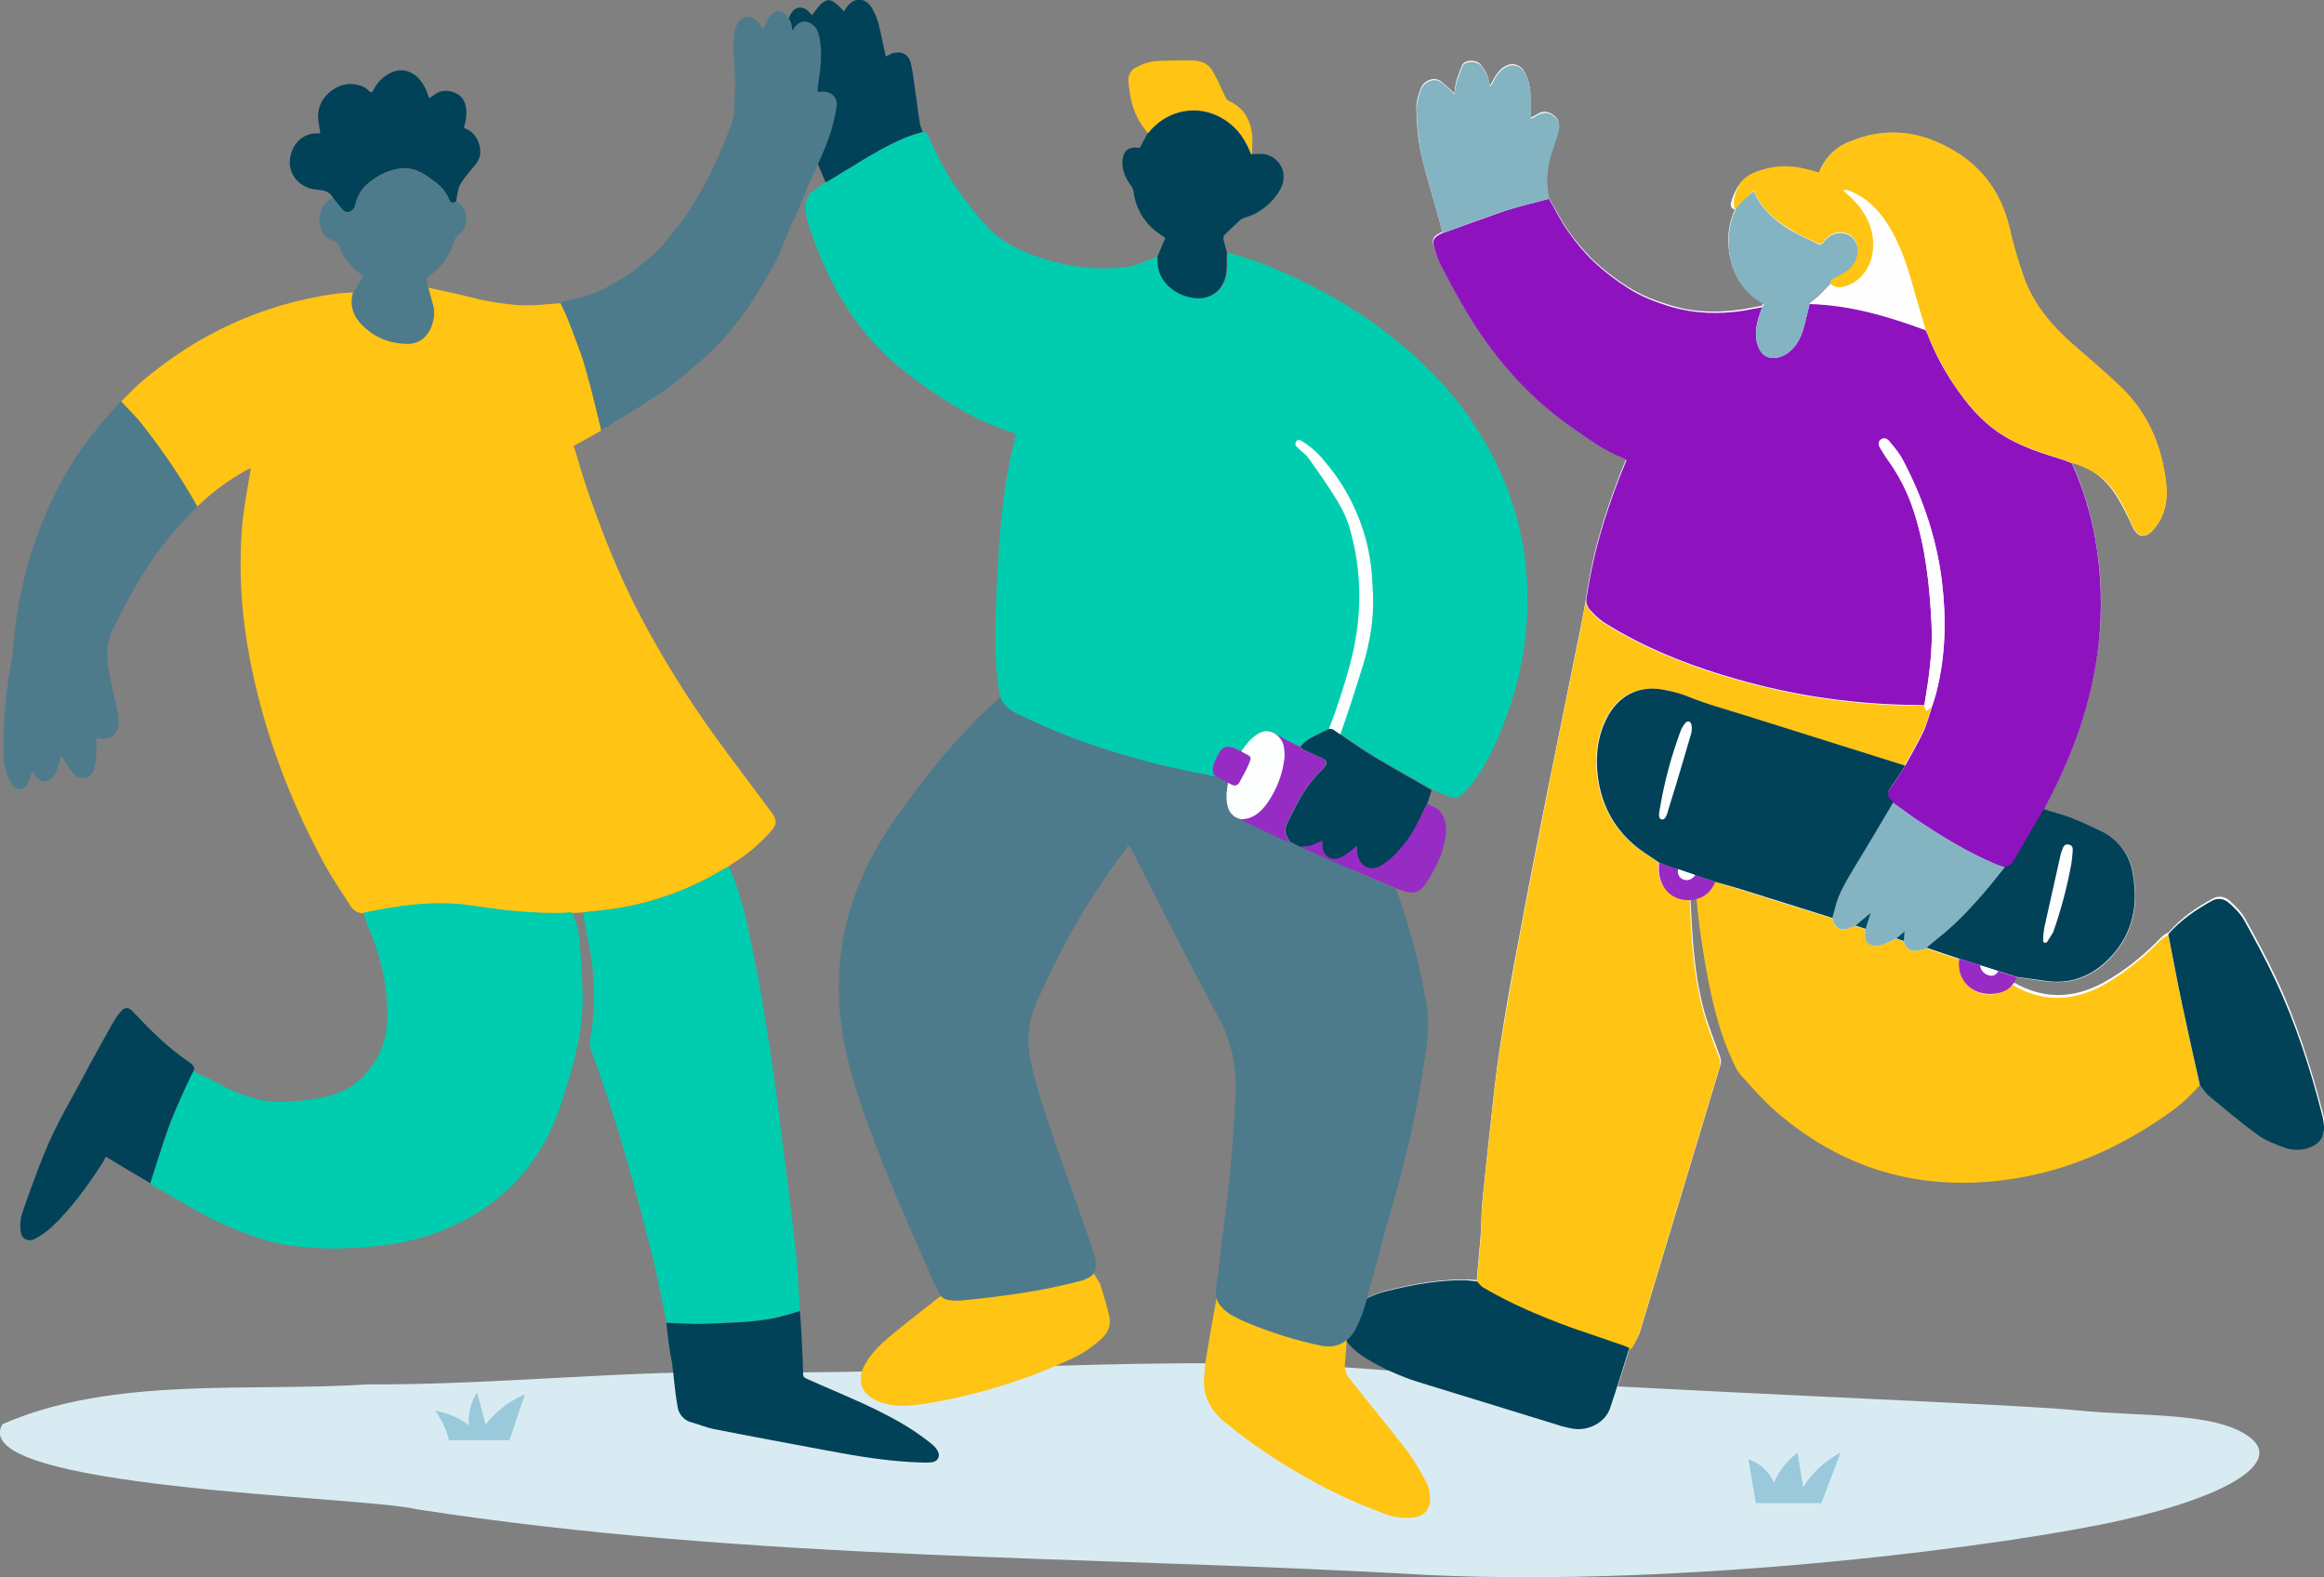 <?xml version="1.0" encoding="utf-8"?>
<!-- Generator: Adobe Illustrator 24.1.0, SVG Export Plug-In . SVG Version: 6.00 Build 0)  -->
<svg version="1.0" id="Ebene_1" xmlns="http://www.w3.org/2000/svg" xmlns:xlink="http://www.w3.org/1999/xlink" x="0px" y="0px"
	 viewBox="0 0 653.7 443.5" style="enable-background:new 0 0 653.7 443.5;" xml:space="preserve">
<rect x="0" y="0" width="653.7" height="443.5" fill="#808080" stroke="none"/>
<style type="text/css">
	.st0{fill:#D9EBF2;}
	.st1{fill:#FEFEFE;}
	.st2{fill:#8E13BF;}
	.st3{fill:#FFC414;}
	.st4{fill:#014259;}
	.st5{fill:#84B3C2;}
	.st6{fill:#992AC5;}
	.st7{fill:#024A64;}
	.st8{fill:#00CDAF;}
	.st9{fill:#4D7B8B;}
	.st10{fill:#FDFEFE;}
	.st11{fill:#972CC4;}
	.st12{fill:#99C9DB;}
</style>
<g>
	<path class="st0" d="M213.3,385.9c63.8,0.6,126.9-6.6,190.8,0.9c66.2,4.6,161.3,7.9,180,9.8c18.8,1.9,39.6,0.3,49,7.8
		c8.4,6.7-5.4,16.1-36.4,23.1c-31,7-120.9,18.9-195.2,15.4c-94.1-5.5-189.8-3.8-284.4-18.5c-15.3-3.7-127.2-5.8-116.4-23.9
		c31-13.6,69.1-9,102.8-11.2C139.9,389.5,177.2,385.1,213.3,385.9z"/>
	<path class="st1" d="M567.3,274.8c2.9,0.4,5.8,0.9,8.7,1.2c8,1,14.3-2.3,19.2-8.4c5.3-6.6,6.3-14.3,4.7-22.4
		c-0.4-2.4-1.4-4.6-2.8-6.5c-1.4-1.9-3.3-3.5-5.4-4.6c-3.1-1.6-6.2-3-9.4-4.2c-2.4-0.9-4.9-1.6-7.3-2.3c0.2-0.6,0.4-1.1,0.7-1.7
		c7.5-14.1,12.8-28.9,14.6-44.8c1.2-10,0.8-20.2-1-30.1c-1.3-7.2-3.5-14.2-6.5-20.9c3.2,0.8,6.2,2.4,8.6,4.6
		c3.4,3.1,5.4,7.2,7.4,11.2c0.5,1,0.9,2.1,1.5,3.1c1.2,2,2.9,2.2,4.7,0.7c0.3-0.3,0.6-0.6,0.9-1c3.2-3.8,3.9-8.4,3.3-13.1
		c-1.2-10.5-5.2-19.7-13-27c-4.3-4.1-8.9-7.9-13.3-11.8c-5.9-5.2-10.8-11.1-13.6-18.5c-1.7-4.7-3.1-9.6-4.2-14.5
		c-2.2-9.2-7.2-16.3-15.3-21.2c-9.4-5.7-19.3-7-29.6-2.7c-1.9,0.7-3.6,1.9-5.1,3.3c-1.4,1.4-2.6,3.2-3.3,5.1c0,0.1-0.1,0.2-0.2,0.3
		c-2.2-0.5-4.2-1.2-6.3-1.5c-1.4-0.2-2.8,0.2-4.2,0.2c-2.4-0.1-4.9,0.3-7.2,1.1c-3.9,1.5-5.8,4.5-6.9,8.3c-0.3,0.9-0.3,1.9,1,2.2
		c-1.5,3.3-2.1,6.8-1.8,10.4c0.5,5.8,2.7,10.8,7.5,14.4c0.7,0.6,1.6,1,2.4,1.5c-0.2,0.3-0.4,0.6-0.6,0.8c-1.8,0.3-3.6,0.7-5.4,1
		c-6.8,1-13.5,0.9-20.1-1.1c-4.3-1.3-8.5-2.9-12.2-5.3c-3.5-2.2-6.7-4.7-9.7-7.5c-2.6-2.6-5-5.4-7.1-8.4c-2-2.9-3.6-6.1-5.4-9.2
		c-0.9-4.1-0.6-8.5,0.7-12.5c0.7-2.3,1.6-4.5,2.1-6.8c0.4-1.7-0.2-3.1-1.8-4.1c-1.5-0.9-2.8-0.9-4.2,0c-0.5,0.3-1.1,0.6-1.9,1
		c0-2.1,0-3.8,0-5.5c0-2.7-0.4-5.2-1.8-7.6c-0.9-1.5-2.7-2.3-4.3-1.8c-1.8,0.6-2.9,1.8-3.9,3.4c-0.4,0.7-0.8,1.4-1.3,2.3
		c-0.2-0.4-0.4-0.5-0.4-0.7c-0.1-1.9-1.1-3.4-2.1-4.8c-1.1-1.7-4.6-1.8-5.4-0.1c-0.7,1.6-1.3,3.3-1.8,5c-0.2,1-0.3,1.9-0.4,2.9
		c-1.2-1.1-2.4-2.2-3.6-3.2c-2.2-1.8-5.1-0.1-5.8,1.7c-0.7,1.9-1.4,3.9-1.3,5.9c0.1,4.2,0.4,8.4,1.3,12.4c1.4,6.3,3.4,12.5,5.1,18.7
		c0.3,1.2,0.6,2.4,0.9,3.5c-2.7,1.2-3.1,2-2.2,4.8c0.4,1.5,1,3,1.7,4.4c1.8,3.4,3.6,6.7,5.5,10.1c7.9,13.9,17.9,26,31.1,35.2
		c4.8,3.3,9.4,6.8,14.9,8.9c0.2,0.1,0.5,0.3,0.7,0.5c-5.3,12.7-9.4,25.7-11.3,39.3c-0.5,2.9-1,5.8-1.6,8.6c-3,14.8-6,29.5-9,44.3
		c-2.8,14.1-5.6,28.2-8.2,42.3c-2,10.5-3.9,21-5.5,31.6c-1.1,7.1-1.8,14.3-2.6,21.5c-0.8,7.3-1.6,14.5-2.3,21.8
		c-0.2,2.5-0.2,5-0.3,7.5c-0.4,4.7-0.8,9.3-1.2,14c-0.9-0.1-1.8-0.2-2.7-0.2c-7.5-0.1-14.9,1.2-22.2,3c-3.7,0.8-7.2,2.6-10,5
		c-3.3,2.9-3.8,6.7-0.9,10c1.5,1.7,3.2,3.1,5.2,4.2c4.5,2.7,9.2,4.8,14.2,6.4c12.9,4,25.8,8,38.7,11.9c1.7,0.6,3.4,1,5.2,1.3
		c4.3,0.6,8.9-2,10.2-5.8c1.9-5.6,3.6-11.3,5.4-16.9h0.6c0.5-0.9,0.9-1.5,1.2-2.2c0.3-0.6,0.6-1.2,0.9-1.9
		c7.6-25.1,15.1-50.1,22.7-75.2c0.3-0.9,0.2-1.9-0.2-2.8c-1.5-4.2-3.2-8.4-4.4-12.7c-2.8-10.3-3.3-20.8-3.8-31.4
		c0.6-0.1,1.2-0.2,1.8-0.4c0.7,7.9,1.8,15.7,3.4,23.5c1.5,7.9,3.6,15.6,7.1,22.9c0.5,1.2,1.2,2.4,2.1,3.4c3.2,3.5,6.3,7.1,9.9,10.2
		c19.8,17.1,42.7,22.9,68.3,18.5c15.6-2.7,29.5-9.3,42.4-18.4c3.1-2.2,6-4.8,8.4-7.7c0.8,0.9,1.4,1.9,2.3,2.6
		c4.6,3.8,9.1,7.7,14,11.2c2.3,1.7,5.1,2.7,7.8,3.7c2.3,0.8,4.8,0.8,7.1-0.2c2.6-1,4-3,3.8-5.9c-0.1-1.1-0.2-2.1-0.5-3.1
		c-3.4-13-7.4-25.7-13.1-37.8c-2.7-5.8-5.8-11.5-8.9-17.1c-1-1.7-2.5-3.2-4-4.6c-1.4-1.3-3.2-1.8-5-0.8c-4.6,2.5-8.9,5.4-12.3,9.4
		c-0.7,0.4-1.5,0.8-2.1,1.4c-4.3,4.5-9.1,8.5-14.4,11.7c-8.9,5.5-18,6.4-27.3,1L567.3,274.8z"/>
	<path class="st2" d="M435.7,55.9c1.8,3.1,3.3,6.3,5.4,9.2c2.1,3,4.5,5.9,7.1,8.4c3,2.8,6.2,5.3,9.7,7.5c3.7,2.4,7.9,4,12.2,5.3
		c6.6,1.9,13.3,2.1,20.1,1.1c1.8-0.3,3.6-0.7,5.4-1c-0.1,0.4-0.2,0.9-0.4,1.3c-1.1,3.1-1.9,6.3-0.7,9.6c0.9,2.5,2.7,3.7,5.2,3.3
		c1.1-0.2,2.1-0.6,3-1.2c2.7-1.9,4-4.7,4.8-7.8c0.5-2,1-4.1,1.5-6.1c11.4,0.3,22.1,3.5,32.6,7.3c0.2,0.4,0.4,0.8,0.6,1.2
		c2.2,5.8,5.2,11.2,8.8,16.2c3.7,5.2,8,9.8,13.7,13c4.8,2.7,10,4.4,15.3,6c1,0.3,1.9,0.7,2.8,1.1c3,6.7,5.2,13.7,6.5,20.9
		c1.8,9.9,2.1,20.1,1,30.1c-1.8,15.9-7.1,30.7-14.6,44.8c-0.3,0.5-0.5,1.1-0.7,1.7c-0.6,1-1.2,2-1.8,3c-2.2,3.7-4.3,7.5-6.5,11.2
		c-0.6,1-1.4,1.9-2.7,2c-0.8-0.3-1.6-0.5-2.3-0.8c-8.2-3.4-15.8-8.1-23.2-13.1c-2-1.4-4-2.9-6-4.3c-0.2-0.2-0.4-0.4-0.6-0.6
		c-1.3-1.5-1.2-2.3,0-3.8c1.4-1.9,2.6-3.9,3.9-5.9c1.8-3.3,3.7-6.5,5.3-9.9c1-2.2,1.6-4.7,2.4-7c0.4-1.2,0.8-2.4,1.1-3.6
		c2.7-10.4,2.9-21,1.6-31.6c-1.5-11.9-5.3-23.2-10.9-33.8c-1-1.9-2.5-3.7-3.9-5.4c-0.6-0.7-1.5-1.1-2.4-0.4
		c-0.8,0.7-0.6,1.5-0.1,2.3c0.6,1,1.2,2,1.9,3c3.2,4.4,5.7,9.2,7.4,14.4c3.4,10.3,4.6,21,5.1,31.8c0.4,7.7-0.7,15.4-2,23
		c-1.8,0-3.7-0.1-5.5-0.1c-16-0.4-31.9-2.8-47.2-7.2c-11.3-3.2-22.3-7.3-32.6-13.1c-2.8-1.6-5.7-3.1-7.9-5.5c-1-1-2-2.1-1.9-3.7
		c1.9-13.6,6-26.6,11.3-39.3c-0.2-0.2-0.4-0.3-0.7-0.5c-5.5-2.1-10.2-5.6-14.9-8.9c-13.2-9.2-23.2-21.3-31.1-35.2
		c-1.9-3.3-3.7-6.7-5.5-10.1c-0.7-1.4-1.3-2.9-1.7-4.4c-0.9-2.8-0.4-3.6,2.2-4.8c0.4-0.1,0.9-0.2,1.3-0.4c5.5-2,11-4,16.5-5.9
		C427.6,57.9,431.7,57,435.7,55.9z"/>
	<path class="st3" d="M543.4,198.4c-0.8,2.3-1.3,4.8-2.4,7c-1.6,3.4-3.5,6.6-5.3,9.9c-15-4.7-29.9-9.4-44.9-14.1
		c-5.7-1.8-11.4-3.3-16.9-5.6c-2.1-0.8-4.3-1.4-6.5-1.7c-6.3-1.1-11.8,1.4-15,6.9c-2.9,5-3.8,10.5-3.3,16.2c0.7,8,3.9,14.8,9.9,20.2
		c2.3,2,5,3.6,7.5,5.4c-0.7,5.9,2.6,9.8,8.8,10.5c0.4,10.6,1,21.1,3.8,31.4c1.2,4.3,2.8,8.5,4.4,12.7c0.4,0.9,0.4,1.9,0.2,2.8
		c-7.6,25-15.1,50.1-22.7,75.2c-0.2,0.6-0.5,1.3-0.9,1.9c-0.3,0.7-0.7,1.3-1.2,2.2c0.1,0-0.3,0-0.6,0c-0.4-0.2-0.9-0.4-1.3-0.6
		c-5.1-1.8-10.3-3.4-15.4-5.3c-8.5-3.1-16.8-6.6-24.5-11.2c-0.7-0.4-1.2-1.2-1.7-1.7c0.4-4.6,0.9-9.3,1.2-14c0.2-2.5,0.1-5,0.3-7.5
		c0.7-7.3,1.5-14.5,2.3-21.8c0.8-7.2,1.5-14.4,2.6-21.5c1.7-10.5,3.6-21.1,5.5-31.6c2.7-14.1,5.4-28.2,8.2-42.3
		c2.9-14.8,6-29.5,9-44.3c0.6-2.9,1-5.8,1.6-8.6c-0.1,1.6,0.9,2.6,1.9,3.7c2.2,2.4,5.1,3.9,7.9,5.5c10.3,5.8,21.3,9.9,32.6,13.1
		c15.4,4.4,31.2,6.8,47.2,7.2c1.8,0,3.7,0.1,5.5,0.1c0.2,0.5,0.4,1,0.6,1.5c0.4-0.3,0.8-0.6,1.3-1
		C543.3,198.5,543.3,198.5,543.4,198.4L543.4,198.4z"/>
	<path class="st3" d="M618.8,305.1c-2.5,2.9-5.3,5.5-8.4,7.7c-12.8,9.1-26.8,15.7-42.4,18.4c-25.6,4.4-48.5-1.4-68.3-18.5
		c-3.6-3.1-6.7-6.7-9.9-10.2c-0.9-1-1.6-2.2-2.1-3.4c-3.5-7.3-5.5-15-7.1-22.9c-1.5-7.8-2.7-15.6-3.4-23.5c2.3-1,4.2-2.3,5.2-4.7
		c2,0.6,4,1.1,5.9,1.8c9,2.8,18,5.7,27.1,8.5c0.6,2.7,2.3,3.6,4.8,2.7c0.5-0.2,1.1-0.4,1.6-0.6l2.9,0.9c0,0.2,0,0.4,0,0.6
		c-0.4,3.1,1.3,4.8,4.3,3.9c1.5-0.4,2.9-1.2,4.3-1.8c0.7,0.2,1.4,0.4,2.1,0.7c0.8,2.3,2.3,3.1,4.5,2.5c0.6-0.2,1.2-0.4,1.9-0.5
		c3.1,1,6.2,2.1,9.3,3.1c-0.9,6.1,4.7,11.1,10.6,9.6c1.6-0.4,3-1.6,4.4-2.4c9.3,5.4,18.3,4.5,27.3-1c5.3-3.3,10.1-7.2,14.4-11.7
		c0.6-0.6,1.4-0.9,2.1-1.4c1.3,6.6,2.5,13.3,3.9,19.8C615.3,290.1,617.1,297.6,618.8,305.1z"/>
	<path class="st3" d="M582.8,130.2c-0.9-0.4-1.9-0.8-2.8-1.1c-5.2-1.6-10.5-3.3-15.3-6c-5.7-3.1-9.9-7.8-13.7-13
		c-3.6-5-6.6-10.5-8.8-16.2c-0.2-0.4-0.4-0.8-0.6-1.2c0-0.2,0-0.3-0.1-0.5c-1.2-4.2-2.6-8.5-3.7-12.7c-1.6-5.6-3.5-11.1-6.6-16.1
		c-2.7-4.3-6.1-7.8-10.9-9.7c-0.5-0.2-0.9-0.3-1.4-0.4l-0.2,0.3c1.3,1.2,2.7,2.4,3.8,3.7c3.4,4,5.1,8.5,4.3,13.9
		c-0.7,4.6-4,8.4-8.1,9.4c-0.6,0.2-1.3,0.2-2,0.1c-0.7-0.1-1.3-0.4-1.8-0.9c-0.2-0.8,0-1.3,0.9-1.7c1.6-0.8,3.2-1.6,4.5-2.8
		c2.1-2,2.7-5.3,1.7-7.4c-1.7-3.4-6.8-3.4-9,0c-0.5,0.8-0.9,0.9-1.7,0.5c-2.5-1.2-5.1-2.2-7.4-3.7c-4.5-2.7-8.5-6-10.6-11.1
		c0-0.1-4.8,4.9-5.2,5.3c-0.4-0.5-0.5-2.3-0.3-3.2c1-3.8,2.3-5.9,6.2-7.4c3.6-1.4,7.5-1.9,11.4-1.3c2.1,0.3,4.1,0.9,6.3,1.5
		c0.1-0.1,0.2-0.2,0.2-0.3c0.7-1.9,1.9-3.6,3.3-5.1c1.4-1.4,3.2-2.6,5.1-3.3c10.3-4.3,20.2-3,29.6,2.7c8.1,4.9,13,12,15.3,21.2
		c1.1,4.9,2.5,9.7,4.2,14.5c2.7,7.4,7.7,13.3,13.6,18.5c4.4,3.9,9,7.7,13.3,11.8c7.7,7.3,11.7,16.6,13,27c0.6,4.7-0.1,9.3-3.3,13.1
		c-0.3,0.3-0.6,0.7-0.9,1c-1.7,1.5-3.5,1.3-4.7-0.7c-0.6-1-1-2-1.5-3.1c-1.9-4.1-3.9-8.1-7.4-11.2C588.9,132.6,586,131,582.8,130.2
		L582.8,130.2z"/>
	<path class="st4" d="M415.4,360.3c0.6,0.6,1.1,1.3,1.7,1.7c7.8,4.6,16.1,8.1,24.5,11.2c5.1,1.8,10.3,3.5,15.4,5.3
		c0.5,0.2,0.9,0.4,1.3,0.6c-1.8,5.7-3.5,11.3-5.4,16.9c-1.3,3.9-5.9,6.4-10.2,5.8c-1.8-0.3-3.5-0.7-5.2-1.3
		c-12.9-4-25.8-7.9-38.7-11.9c-5-1.6-9.7-3.7-14.2-6.4c-1.9-1.1-3.7-2.5-5.2-4.2c-2.9-3.3-2.5-7.1,0.9-10c2.9-2.5,6.3-4.2,10-5
		c7.3-1.8,14.6-3.1,22.2-3C413.6,360.1,414.5,360.3,415.4,360.3z"/>
	<path class="st4" d="M618.8,305.1c-1.7-7.5-3.4-15-5-22.6c-1.4-6.6-2.6-13.2-3.9-19.8c3.5-4,7.8-6.9,12.3-9.4c1.8-1,3.6-0.5,5,0.8
		c1.5,1.4,3,2.8,4,4.6c3.1,5.6,6.2,11.3,8.9,17.1c5.7,12.1,9.8,24.9,13.1,37.8c0.3,1,0.4,2.1,0.5,3.1c0.2,2.8-1.1,4.8-3.8,5.9
		c-2.2,0.9-4.8,1-7.1,0.2c-2.7-1-5.5-2-7.8-3.7c-4.8-3.5-9.4-7.4-14-11.2C620.2,307,619.5,306,618.8,305.1z"/>
	<path class="st4" d="M551.1,269.6c-3.1-1-6.2-2.1-9.3-3.1c0.2-0.2,0.4-0.5,0.7-0.7c2.4-2,4.9-4,7.2-6.1c5.2-4.9,9.8-10.4,14.2-16
		c1.3-0.1,2.1-1,2.7-2c2.2-3.7,4.3-7.5,6.5-11.2c0.6-1,1.2-2,1.8-3c2.4,0.8,4.9,1.4,7.3,2.3c3.2,1.2,6.4,2.7,9.4,4.2
		c2.1,1.1,4,2.7,5.4,4.6c1.4,1.9,2.4,4.2,2.8,6.5c1.6,8.1,0.6,15.8-4.7,22.4c-4.9,6-11.2,9.4-19.2,8.4c-2.9-0.4-5.8-0.8-8.7-1.2
		c-1.8-0.6-3.5-1.1-5.3-1.7c-1.7-0.5-3.3-1.1-5-1.6C555,270.8,553.1,270.2,551.1,269.6z"/>
	<path class="st5" d="M435.7,55.9c-4,1.1-8.1,2-12.1,3.3c-5.6,1.8-11,3.9-16.5,5.9c-0.4,0.1-0.9,0.2-1.3,0.4
		c-0.3-1.2-0.6-2.4-0.9-3.5c-1.7-6.2-3.7-12.4-5.1-18.7c-0.9-4-1.2-8.3-1.3-12.4c-0.1-1.9,0.6-4,1.3-5.9c0.7-1.8,3.6-3.5,5.8-1.7
		c1.3,1,2.4,2.1,3.6,3.2c0-1,0.2-1.9,0.4-2.9c0.5-1.7,1.1-3.4,1.8-5c0.8-1.7,4.3-1.5,5.4,0.1c1,1.5,2,3,2.1,4.8
		c0,0.1,0.1,0.3,0.4,0.7c0.5-0.8,0.9-1.6,1.3-2.3c0.9-1.5,2.1-2.8,3.9-3.4c1.6-0.5,3.4,0.3,4.3,1.8c1.4,2.4,1.7,4.9,1.8,7.6
		c0,1.7,0,3.5,0,5.5c0.8-0.4,1.4-0.7,1.9-1c1.4-0.8,2.8-0.9,4.2,0c1.6,1,2.2,2.5,1.8,4.1c-0.5,2.3-1.4,4.6-2.1,6.8
		C435.1,47.4,434.8,51.7,435.7,55.9L435.7,55.9z"/>
	<path class="st5" d="M488.1,59.1c0.9-1.8,5.2-5.4,5.2-5.3c2.1,5,6.1,8.4,10.6,11.1c2.4,1.4,4.9,2.4,7.4,3.7
		c0.7,0.3,1.1,0.3,1.7-0.5c2.2-3.4,7.3-3.4,9,0c1.1,2.1,0.5,5.4-1.7,7.4c-1.3,1.2-2.9,2-4.5,2.8c-0.8,0.4-1.1,0.9-0.9,1.7
		c-1,1-2,2.1-3,3.1c-0.9,0.9-2,1.6-2.9,2.4c-0.5,2-0.9,4.1-1.5,6.1c-0.8,3.1-2.1,5.9-4.8,7.8c-0.9,0.6-1.9,1-3,1.2
		c-2.5,0.4-4.4-0.8-5.2-3.3c-1.2-3.3-0.3-6.5,0.7-9.6c0.1-0.4,0.3-0.8,0.4-1.3c0.2-0.3,0.4-0.5,0.6-0.8c-0.8-0.5-1.7-1-2.4-1.5
		c-4.8-3.6-7-8.6-7.5-14.4C486,66,486.6,62.4,488.1,59.1L488.1,59.1z"/>
	<path class="st6" d="M482.5,248c-1,2.4-3,4.8-7,5.1c-6,0.4-9.6-4.6-8.8-10.5c1.8,0.6,3.6,1.2,5.4,1.9c-0.2,1.4,0.3,2.3,1.4,2.8
		c1.2,0.5,2.3,0.1,3.4-1.2C478.6,246.7,480.5,247.3,482.5,248z"/>
	<path class="st6" d="M562,273.1c1.8,0.6,3.5,1.1,5.3,1.7c-0.9,2.2-2.6,4.5-7.1,4.7c-5.4,0.3-10-3.8-9.1-9.9c2,0.6,3.9,1.2,5.9,1.8
		c0.1,0.7,0.4,1.3,0.8,1.8c0.5,0.5,1.1,0.9,1.7,1c0.5,0.1,1,0.1,1.5-0.1C561.5,273.9,561.8,273.6,562,273.1z"/>
	<path class="st4" d="M482.5,248c-1.9-0.6-3.8-1.3-5.7-1.9c-1.6-0.5-3.1-1.1-4.7-1.6c-1.8-0.6-3.6-1.2-5.4-1.9
		c-2.5-1.8-5.2-3.3-7.5-5.4c-6-5.3-9.2-12.2-9.9-20.2c-0.5-5.7,0.4-11.2,3.3-16.2c3.3-5.5,8.7-8,15-6.9c2.2,0.4,4.4,0.9,6.5,1.7
		c5.5,2.3,11.2,3.8,16.9,5.6c15,4.7,29.9,9.4,44.9,14.1c-1.3,2-2.5,4-3.9,5.9c-1.2,1.6-1.3,2.4,0,3.8c0.2,0.2,0.4,0.4,0.6,0.6
		c0,0.2-0.1,0.3-0.2,0.5c-3.9,6.6-6.8,13.8-11.7,19.9c-1.4,1.8-2.4,4-3.3,6.1c-0.8,2-1.2,4.1-1.8,6.1c-9-2.8-18-5.7-27.1-8.5
		C486.4,249.1,484.4,248.5,482.5,248z"/>
	<path class="st5" d="M515.4,258.2c0.6-2.1,1-4.2,1.8-6.1c0.9-2.1,1.9-4.1,4.9-9s6.2-10.3,10.1-16.9c0.1-0.1,0.1-0.3,0.2-0.5
		c2,1.4,4,2.9,6,4.3c7.4,5,14.9,9.6,23.2,13.1c0.7,0.3,1.5,0.5,2.3,0.8c-4.4,5.6-9,11.1-14.2,16c-2.3,2.2-4.8,4.1-7.2,6.1
		c-0.2,0.2-0.5,0.5-0.7,0.7c-0.6,0.2-1.2,0.4-1.9,0.5c-2.2,0.6-3.7-0.2-4.5-2.5c0.1-0.8,0.1-1.6,0.2-2.7c-0.9,0.8-1.6,1.4-2.3,2
		c-1.4,0.6-2.8,1.4-4.3,1.8c-3.1,0.8-4.8-0.8-4.3-3.9c0-0.2,0-0.4,0-0.6c0.5-1.5,0.9-3,1.4-4.5c-1.5,1.2-2.9,2.4-4.3,3.6
		c-0.5,0.2-1,0.4-1.6,0.6C517.7,261.9,516,260.9,515.4,258.2z"/>
	<path class="st1" d="M508.9,85.4c1-0.8,2-1.5,2.9-2.4c1.1-1,2-2.1,3-3.1c0.5,0.4,1.1,0.8,1.8,0.9c0.7,0.1,1.3,0.1,2-0.1
		c4.1-1,7.4-4.8,8.1-9.4c0.8-5.3-0.9-9.9-4.3-13.9c-1.1-1.4-2.5-2.5-3.8-3.7l0.2-0.3c0.5,0.1,0.9,0.3,1.4,0.4
		c4.9,1.8,8.2,5.3,10.9,9.7c3.1,5,5,10.4,6.6,16.1c1.2,4.3,2.5,8.5,3.7,12.7c0,0.2,0.1,0.3,0.1,0.5C531,88.8,520.3,85.6,508.9,85.4z
		"/>
	<path class="st1" d="M543.4,198.4c0,0.1-0.1,0.1-0.2,0.2c-0.4,0.3-0.8,0.6-1.3,1c-0.2-0.5-0.4-1-0.6-1.5c1.3-7.6,2.4-15.3,2-23
		c-0.6-10.8-1.7-21.5-5.1-31.8c-1.7-5.1-4.2-10-7.4-14.4c-0.7-1-1.3-2-1.9-3c-0.5-0.8-0.7-1.6,0.1-2.3c0.9-0.7,1.8-0.3,2.4,0.4
		c1.4,1.7,2.9,3.4,3.9,5.4c5.6,10.6,9.4,21.9,10.9,33.8c1.3,10.6,1.1,21.2-1.6,31.6C544.2,196,543.8,197.2,543.4,198.4z"/>
	<path class="st7" d="M521.9,260.3c1.4-1.2,2.8-2.4,4.3-3.6c-0.5,1.6-1,3-1.4,4.5C523.8,260.9,522.8,260.6,521.9,260.3z"/>
	<path class="st7" d="M533.4,263.9c0.7-0.6,1.4-1.2,2.3-2c-0.1,1.1-0.1,1.9-0.2,2.7C534.8,264.4,534.1,264.1,533.4,263.9z"/>
	<path class="st1" d="M575.8,264.9c-0.1,0.1-0.2,0.2-0.3,0.2c-0.1,0-0.3,0-0.4,0c-0.1,0-0.3-0.1-0.3-0.2c-0.1-0.1-0.1-0.3-0.1-0.4
		c0-1.2,0.1-2.3,0.3-3.5c1.5-6.9,3.1-13.7,4.6-20.6c0.1-0.4,0.2-0.8,0.4-1.2c0.3-0.9,0.6-2,1.9-1.7c1.1,0.2,1.2,1.1,1.1,2
		c-0.1,1.2-0.2,2.4-0.4,3.6c-1.2,6.5-2.9,12.9-5.1,19.1C576.9,263.1,576.4,264,575.8,264.9L575.8,264.9z"/>
	<path class="st1" d="M562,273.1c-0.2,0.5-0.6,0.9-1,1.1c-0.5,0.2-1,0.3-1.5,0.1c-0.7-0.2-1.3-0.5-1.7-1c-0.5-0.5-0.7-1.1-0.8-1.8
		C558.7,272,560.4,272.5,562,273.1z"/>
	<path class="st1" d="M472,244.4c1.6,0.5,3.1,1.1,4.7,1.6c-1.1,1.3-2.2,1.7-3.4,1.2C472.3,246.7,471.8,245.8,472,244.4z"/>
	<path class="st1" d="M467,226.8c1.2-7.1,3.1-14.1,5.6-20.9c0.3-0.9,0.8-1.8,1.4-2.5c0.7-0.9,1.6-0.6,1.8,0.5
		c0.1,0.8,0.1,1.6-0.1,2.4c-2.1,7.1-4.2,14.3-6.4,21.3c-0.3,1.1-0.8,3.2-2,2.8C466.2,230.1,466.8,228.1,467,226.8z"/>
	<path class="st3" d="M265.6,363.9c2.2,1,39.6-7.1,40.8-7.7c0.6,1,2.7,4,3.1,5c0.9,2.9,1.8,5.8,2.5,8.8c0.6,2.5-0.2,4.6-2.1,6.4
		c-2.8,2.6-6,4.7-9.6,6.2c-12.9,5.9-26.5,10-40.5,12.2c-3.5,0.5-7,0.9-10.5,0c-0.7-0.2-1.5-0.4-2.2-0.7c-4.9-1.9-6.3-6.1-3.7-10.6
		c1.7-3,4.2-5.4,6.8-7.6c3.8-3.2,7.8-6.3,11.8-9.4C263.1,365.5,264.3,364.7,265.6,363.9L265.6,363.9z"/>
	<path class="st3" d="M342.3,364.4c0.9,1.2,34.5,12,36.6,10.9c-0.1,1.8-0.4,6.4-0.6,8.2c-0.1,0.7,0,1.5,0.2,2.2
		c0.2,0.7,0.6,1.4,1.1,2c5.5,6.9,11.1,13.7,16.5,20.7c2,2.7,3.6,5.7,5.2,8.6c0.5,1.1,0.8,2.3,0.9,3.5c0.5,3.6-1.5,6.1-5.2,6.3
		c-2.6,0.2-5.1-0.2-7.5-1.1c-7.6-2.8-14.9-6.1-21.9-10.1c-8.1-4.5-15.8-9.7-23-15.6c-4.4-3.6-6.6-8-5.8-13.8
		c0.2-1.5,0.2-3.1,0.5-4.6c0.8-5,1.7-9.9,2.6-14.9C342,366.4,342.2,364.7,342.3,364.4z"/>
	<path class="st8" d="M281.4,196c-1.7-7.8-1.5-15.7-1.3-23.7c0.1-5.6,0.5-11.2,0.8-16.8c0.7-11,1.9-21.9,4.7-32.6
		c0.1-0.3,0.1-0.6,0.2-0.9c-2.7-1-5.3-1.7-7.8-2.9c-8.5-3.7-16.1-8.9-23.4-14.6c-13.7-10.6-21.8-24.9-27.1-41.1
		c-0.5-1.6-0.8-3.3-0.9-5c-0.2-2,0.7-3.6,2.3-4.8c1.1-0.8,2.2-1.6,3.4-2.4c0.2-0.1,0.4-0.1,0.6-0.2c3.5-2.1,7-4.3,10.5-6.4
		c5.2-3.1,10.4-6,16.2-7.5c1.2,0.2,1.5,1.2,1.9,2.1c2.5,5.3,5.1,10.5,8.6,15.2c2.2,3,4.6,6,7.1,8.8c3.5,4.1,8.1,6.5,13,8.4
		c8.6,3.3,17.5,4.6,26.7,3.5c1.6-0.2,3.2-0.8,4.8-1.4c1.4-0.5,2.7-1.1,4.1-1.6c-0.3,3.2,0.5,6,2.9,8.2c1.9,1.8,4.2,3,6.7,3.4
		c4.8,0.9,8.6-1.6,9.6-6.3c0.4-2.1,0.2-4.2,0.3-6.4c2.6,0.8,5.3,1.5,7.9,2.4c13.6,5.2,26.4,12,37.9,21c12.5,9.7,22.7,21.4,29.7,35.7
		c5.1,10.4,8.1,21.8,8.7,33.4c0.9,15.7-2.2,30.6-8.5,44.8c-1.3,3-2.8,5.8-4.5,8.6c-1.2,1.9-2.6,3.7-4.1,5.4
		c-1.9,2.2-3.2,2.5-5.9,1.3c-1.2-0.5-2.4-1-3.6-1.5c-0.3-0.3-11.5-6.5-16.6-9.6c-3.8-2.3-7.5-5-11.2-7.5c-0.3-0.2-0.7-0.2-1.1-0.1
		c-0.5,0.1-0.9,0.3-1.3,0.6c-2.4,1.2-5.1,2.1-6.7,4.4c-1.6-0.6-3.2-1.2-4.8-1.8c-3.2-3-5.4-3.5-8.6-0.6c-1.2,1.1-2.1,2.5-3.2,3.8
		c-0.7-0.3-1.5-0.7-2.2-0.9c-1.8-0.6-2.9-0.4-3.9,1.3c-0.6,1.1-1.1,2.2-1.6,3.4c-0.4,1,0.2,2.5,1,3.4c-0.5,0-1.1-0.1-1.6-0.2
		c-6-1.3-12.1-2.4-18-4c-6.5-1.7-12.9-3.7-19.3-6c-5.8-2.1-11.4-4.7-17-7.2C284.4,200,282.3,198.6,281.4,196z"/>
	<path class="st9" d="M281.4,196c0.9,2.6,3,4,5.2,5c5.6,2.6,11.2,5.1,17,7.2c6.3,2.3,12.8,4.3,19.3,6c5.9,1.6,12,2.7,18,4
		c0.5,0.1,0.9,0.1,1.4,0.1c1.2,0.7,2.3,0.7,3.5,1.4c-0.1,1.1-0.7,2.8-0.7,3.9c-0.1,3.1,0.8,6,4.2,6.7c0.2,0.2,0.4,0.3,0.6,0.4
		c3.4,1.6,6.9,3.3,10.3,4.9c0.9,0.4,1.9,0.7,2.8,1c1,0.5,2,1,3,1.5c5.1,2.3,10.3,4.7,15.4,7c3.7,1.6,7.4,3.2,11.2,4.8
		c3.9,10.4,6.7,21.2,8.6,32.2c0.8,5,0.5,10-0.3,14.9c-2.2,14.8-5.5,29.5-9.8,43.9c-2.4,8.2-4.4,16.5-6.7,24.7
		c-0.7,2.5-1.5,4.9-2.6,7.2c-0.3,0.7-0.7,1.4-1.2,2.1c-0.9,1.4-2.2,2.4-3.7,3.1c-1.5,0.6-3.2,0.8-4.8,0.5l-0.1,0
		c-7.3-1.5-14.4-3.7-21.3-6.6c-1.3-0.5-2.5-1.1-3.7-1.8l-0.1,0c-1.4-0.7-2.7-1.8-3.7-3l0,0c-0.8-1-1.3-2.3-1.2-3.6
		c0-2,0.5-3.9,0.7-5.9c1-8.7,2.2-17.4,3.1-26.1c0.8-7.8,1.3-15.5,1.7-23.3c0.2-3.9-0.1-7.8-0.8-11.6c-0.7-3.1-1.7-6.2-3.2-9
		c-3.2-6.3-6.7-12.5-9.9-18.8c-4.9-9.5-9.8-19-14.6-28.5c-0.5-1-1-1.9-1.7-2.7c-0.1,0.3-0.2,0.6-0.4,0.9
		c-8.1,10.5-15,21.8-20.9,33.8c-1.5,3.1-2.9,6.2-4.3,9.3c-2.8,6-3,12.2-1.4,18.6c2.2,9.1,5.3,17.8,8.4,26.6c3.1,8.5,6,17.1,9,25.7
		c0.5,1.3,0.6,2.7,0.5,4.1c-0.1,0.6-0.3,1.1-0.6,1.5c-0.3,0.5-0.7,0.8-1.2,1.1c-0.8,0.4-1.6,0.8-2.4,1c-10.6,2.8-21.5,4.3-32.4,5.4
		c-1.8,0.2-3.7,0.3-5.5-0.2c-0.4-0.1-0.7-0.3-1-0.5c-0.3-0.2-0.5-0.6-0.7-0.9c-1-1.9-2-3.8-2.8-5.8c-4-9.1-8.1-18.2-11.8-27.4
		c-4.5-11.1-8.8-22.2-11.6-33.9c-5.6-24.3-0.7-46.4,13.6-66.6c6.4-9,13-17.8,20.7-25.7C275.2,201.5,278.4,198.8,281.4,196z"/>
	<path class="st4" d="M345.1,71c-0.1,2.1,0.1,4.3-0.3,6.4c-1,4.7-4.9,7.2-9.6,6.3c-2.5-0.4-4.9-1.6-6.7-3.4c-2.3-2.2-3.1-5-2.9-8.2
		c0.7-1.7,1.4-3.4,2.2-5.2c-0.2-0.1-0.4-0.3-0.6-0.4c-4.8-3-7.7-7.2-8.4-12.9c-0.1-0.5-0.3-0.9-0.6-1.3c-1.5-2-2.5-4.1-2.5-6.6
		c0.1-3.3,1.6-4.6,4.9-4.1c0.7-1.4,1.5-2.8,2.2-4.1c0.1-0.1,0.2-0.2,0.3-0.2c6.4-7.8,17.2-8.3,24.4-1.1c2,2,3.3,4.5,4.4,7.1l0.2,0.2
		l0-0.2l0,0c1.5,0.1,3-0.2,4.3,0.2c4.2,1.4,5.9,5.9,3.7,9.8c-1.6,2.8-3.9,5-6.7,6.6c-1.2,0.7-2.5,1-3.8,1.5
		c-0.3,0.1-0.5,0.3-0.8,0.5c-1.4,1.3-2.9,2.7-4.3,4.1c-0.2,0.2-0.3,0.3-0.3,0.6c-0.1,0.2-0.1,0.4-0.1,0.6
		C344.4,68.5,344.8,69.7,345.1,71z"/>
	<path class="st4" d="M259.5,37.1c-5.9,1.5-11.1,4.5-16.2,7.5c-3.5,2.1-7,4.3-10.5,6.4c-0.2,0.1-0.4,0.2-0.6,0.2
		c-1.7-4-3.4-7.9-5-11.9c-3.3-8.1-6-16.5-6.2-25.3c-0.1-2.6,0.3-5.2,0.6-7.8c0.1-0.8,0.4-1.5,0.8-2.2c1.1-2.2,3.4-2.5,5.1-0.7
		c0.3,0.3,0.6,0.6,0.9,1c3.8-5.4,5-5.5,9-1.1c0.3-0.4,0.5-0.7,0.7-1.1c2.1-3,5.3-2.9,7.2,0.2c0.7,1.3,1.3,2.6,1.7,4
		c0.8,2.9,1.3,5.9,2,8.8c0.1,0.3,0.1,0.5,0.2,0.8c0.6-0.3,1.1-0.6,1.7-0.9c2.7-0.7,4.6,0.1,5.3,2.8c0.7,2.9,0.9,5.8,1.4,8.8
		c0.4,2.8,0.7,5.6,1.2,8.4C259,35.8,259.3,36.5,259.5,37.1L259.5,37.1z"/>
	<path class="st3" d="M351.9,43.2c-1.1-2.6-2.4-5.1-4.4-7.1c-7.1-7.2-18-6.7-24.4,1.1c-0.1,0.1-0.2,0.2-0.3,0.2
		c-1-1.4-2.1-2.7-2.8-4.2c-1.7-3.3-2.3-6.8-2.6-10.5c-0.1-0.8,0.1-1.5,0.5-2.2c0.4-0.7,0.9-1.2,1.6-1.5c2.1-1.2,4.5-1.9,7-1.9
		c3.1-0.1,6.2-0.2,9.2-0.1c2.3,0.1,4.3,1,5.4,3c1.4,2.3,2.4,4.9,3.6,7.3c0.2,0.5,0.5,0.9,1,1.1c4,1.8,5.9,5,6.5,9.2
		c0.2,1.8,0,3.6,0,5.5l0,0C352.1,43.2,352,43.2,351.9,43.2z"/>
	<path class="st10" d="M386.2,167.1c0.3,6.7-0.8,13.2-2.7,19.6c-1.6,5.2-4.7,15-6.6,20.1c-0.3,0.8-3.5-0.8-3.2-1.6
		c2.4-5.9,5.8-16.6,7.1-22.8c2.3-11.2,2.1-22.3-1-33.3c-0.8-2.9-2-5.6-3.6-8.2c-2.5-4.1-5.3-8.1-8.1-12c-0.9-1.3-2.4-2.2-3.5-3.4
		c0,0,0,0,0-0.1c-0.7-0.8,0.3-2.1,1.2-1.6l0,0c2.5,1.5,4.8,3.4,6.6,5.7c7.2,8.3,11.8,18.5,13.2,29.4
		C386,161.7,386,164.4,386.2,167.1z"/>
	<path class="st10" d="M351.9,43.2c0.1,0,0.2,0,0.3,0l0,0.2L351.9,43.2z"/>
	<path class="st4" d="M365.9,238.2c-1-0.5-2-1-3-1.5c-0.4-0.6-0.7-1.2-1-1.8c-0.7-1.6,0-3.1,0.7-4.4c2.4-4.9,4.9-9.8,8.9-13.6
		c0.3-0.3,0.7-0.7,1-1.1c1-1.3,0.9-1.9-0.6-2.6c-1.7-0.8-3.5-1.6-5.2-2.4c-0.3-0.2-0.7-0.5-0.9-0.8c1.7-2.3,4.4-3.1,6.7-4.4
		c0.4-0.2,0.9-0.4,1.3-0.6c0.4-0.1,0.7,0,1.1,0.1c3.7,2.5,7.4,5.2,11.2,7.5c5.1,3.1,16.2,9.3,16.6,9.6c-0.4,1.3-0.9,2.7-1.3,4
		c-0.2,0.4-0.5,0.8-0.7,1.3c-1.8,4.2-3.9,8.3-7.1,11.7c-1.5,1.7-3.2,3.2-5.1,4.4c-3,1.8-6,0.2-6.7-3.2c-0.1-0.8-0.2-1.6-0.2-2.4
		c-0.3,0.3-0.7,0.7-1,1c-1.1,0.8-2.2,1.7-3.4,2.3c-2.7,1.3-5.2-0.4-5.3-3.4c0-0.4,0-0.8,0-1.3c-1,0.5-2,0.9-3,1.3
		C367.9,238,366.9,238.1,365.9,238.2L365.9,238.2z"/>
	<path class="st11" d="M365.9,238.2c1-0.1,2-0.2,3-0.5c1-0.4,2-0.8,3-1.3c0,0.5,0,0.9,0,1.3c0.1,3,2.6,4.7,5.3,3.4
		c1.2-0.6,2.3-1.5,3.4-2.3c0.4-0.3,0.7-0.6,1-1c0,0.8,0.1,1.6,0.2,2.4c0.6,3.4,3.7,5,6.7,3.2c1.9-1.2,3.6-2.7,5.1-4.4
		c3.1-3.4,5.2-7.5,7.1-11.7c0.2-0.4,0.5-0.8,0.7-1.3c1.4,0.8,3.1,1.2,4.1,2.7c1.3,2.1,1.4,4.3,1.1,6.6c-0.7,5-3,9.4-5.8,13.5
		c-1.6,2.3-3.5,2.7-6.1,1.7c-0.7-0.3-1.4-0.5-2.1-0.7c-3.7-1.6-7.5-3.2-11.2-4.8C376.1,242.9,371,240.5,365.9,238.2z"/>
	<path class="st11" d="M348.3,230.2c4.6,0.1,6.4-1.9,8.1-4.4c2.7-3.8,4.3-8.1,4.8-12.7c0.2-1.6-2.1-4.8-2.3-6.5
		c1.6,0.6,5.1,2.8,6.7,3.4c0.3,0.3,0.6,0.6,0.9,0.8c1.7,0.8,3.5,1.5,5.2,2.4c1.5,0.7,1.6,1.3,0.6,2.6c-0.3,0.4-0.6,0.8-1,1.1
		c-4,3.9-6.5,8.7-8.9,13.6c-0.7,1.3-1.4,2.8-0.7,4.4c0.3,0.6,0.6,1.2,1,1.8c-0.9-0.3-1.9-0.6-2.8-1c-3.5-1.6-6.9-3.2-10.3-4.9
		C349.5,230.7,348.5,230.3,348.3,230.2z"/>
	<path class="st10" d="M349.2,230.4c-3.4-0.7-4.3-3.6-4.2-6.7c0-1.1,0.3-2.5,0.4-3.6c0.4,0.1,0.7,0.3,1,0.5c1,0.5,1.7,0.3,2.3-0.8
		c0.9-1.7,1.9-3.3,2.6-5.1c0.8-1.9,0.7-1.9-1.2-2.8c-0.4-0.2-0.7-0.4-1-0.6c1-1.3,1.9-2.7,3.2-3.8c2.2-1.9,3.9-2.3,5.7-1.5
		c0.9,0.4,1.6,1,2.2,1.8c0.6,0.8,0.9,1.7,1,2.7c0.1,0.9,0.2,1.7,0.1,2.6c-0.5,4.6-2.2,8.9-4.8,12.7
		C354.7,228.3,352.5,230.3,349.2,230.4z"/>
	<path class="st11" d="M349.1,211.3c0.3,0.2,0.7,0.4,1,0.6c1.8,0.9,1.9,1,1.2,2.8c-0.7,1.7-1.7,3.4-2.6,5.1c-0.5,1-1.2,1.3-2.3,0.8
		c-0.3-0.2-3.5-1.7-4.7-2.5c-0.8-0.9-0.7-2-0.3-3.1c0.4-1.2,0.9-2.3,1.6-3.4c1-1.6,2.1-1.9,3.9-1.3
		C347.6,210.7,348.3,211,349.1,211.3z"/>
	<path class="st3" d="M120.5,80.9c3,0.7,6.1,1.3,9.1,2c1.6,0.4,3.3,0.8,4.9,1.2c1.7,0.4,3.4,0.7,5.2,1c1.9,0.3,3.9,0.5,5.8,0.7
		c1.7,0.1,3.5,0.1,5.3,0c2.1-0.1,4.2-0.4,6.3-0.5c0.2,0,0.4,0,0.6,0c0.6,1.2,1.2,2.4,1.7,3.6c1.1,2.7,2.2,5.5,3.2,8.3
		c0.6,1.6,1.2,3.2,1.6,4.8c0.7,2.5,1.4,5,2.1,7.5c0.7,2.8,1.4,5.7,2.1,8.5c0.3,1,0.5,2.1,0.7,3.1l-7.7,4.3c0.9,2.9,1.8,6.1,2.8,9.3
		c4.4,13.3,9.5,26.3,16,38.7c6.3,11.9,13.4,23.3,21.3,34.2c4.8,6.6,9.8,13.1,14.6,19.6c0.9,1.2,2,2.4,2.1,4c0,1.3-1.9,3.2-2.5,3.8
		c-2.8,3-6.1,5.7-9.6,7.8c-0.4,0.3-0.8,0.6-1.2,0.9c-0.4,0.2-0.8,0.4-1.2,0.6c-9,5.5-18.9,9.2-29.3,11c-3.5,0.6-7,0.9-10.5,1.3
		c-1,0.1-1.9,0.1-2.9,0.2c-0.2,0-0.3-0.1-0.5-0.1c-9.2,0.5-18.3-0.5-27.4-1.9c-10.5-1.6-20.8-0.2-31,2c-1.7,0-2.8-0.9-3.6-2.2
		c-2.5-3.9-5.2-7.8-7.4-11.9c-9.8-18.1-16.9-37.1-20.8-57.3c-2.4-12.3-3.2-24.8-2.2-37.3c0.4-5.2,1.5-10.4,2.3-15.5
		c0-0.3,0.1-0.5,0.2-1c-0.4,0.2-0.7,0.3-0.9,0.4c-4.9,2.7-9.4,5.9-13.4,9.7c-0.3,0.3-0.6,0.5-0.9,0.8c-4.8-8.4-10.2-16.4-16.2-23.9
		c-1.6-2-3.4-3.8-5.2-5.6c2-2,3.9-4.1,6.1-5.9c15.6-13.2,33.4-21.4,53.6-24.4c1.8-0.3,3.7-0.3,5.6-0.5c-0.8,3.1-0.3,5.9,1.9,8.3
		c3.6,4.1,8.2,6.1,13.7,6c2.7,0,4.6-1.3,5.9-3.7c0.6-1.1,1-2.3,1.2-3.6c0.2-1.3,0.1-2.6-0.3-3.8C121.3,83.8,120.9,82.4,120.5,80.9z"
		/>
	<path class="st8" d="M102.2,256.7c10.2-2.2,20.5-3.6,31-2c9.1,1.4,18.2,2.4,27.4,1.9c0.2,0,0.3,0,0.5,0.1c0.1,0.4,0.2,0.9,0.4,1.3
		c1.8,4.5,1.7,9.2,2,13.9c0.1,1.8,0.2,3.6,0.3,5.4c0.5,8.7-1.1,17.2-3.6,25.5c-1.7,5.5-3.2,11-5.8,16.1
		c-5.2,10.2-12.7,18.2-22.8,23.7c-8.8,4.9-18.3,7.3-28.4,8.1c-8.8,0.7-17.5,0.6-26.1-1.3c-2.6-0.7-5.1-1.5-7.5-2.4
		c-4.9-1.7-9.6-3.9-14.2-6.5c-3.8-2.2-7.7-4.4-11.5-6.6c-0.6-0.3-1.1-0.7-1.6-1c0.1-0.5,0.4-1.2,0.5-1.7c1.6-4.9,3-9.8,4.8-14.5
		c1.8-4.9,4-9.6,6-14.3c0.2-0.4,0.5-0.8,0.8-1.1c2.5,1.2,5,2.3,7.4,3.6c6,3.2,12.3,5.4,19.2,4.9c3.3-0.2,6.6-0.6,9.9-1.2
		c11.3-2.1,17.7-12.2,18-21.2c0.4-9.4-1.7-18.5-5.5-27.1C103,258.9,102.6,257.8,102.2,256.7z"/>
	<path class="st8" d="M164,256.6c3.5-0.4,7-0.7,10.5-1.3c10.4-1.8,20.3-5.5,29.3-11c0.4-0.2,0.8-0.4,1.2-0.6
		c2.5,5.4,4,11.1,5.3,16.8c4,18.2,6.8,36.7,9.1,55.2c1.5,12.1,3.1,24.3,4.5,36.4c0.6,5.5,0.7,11,1.1,16.5c-2.4,0.7-4.8,1.5-7.3,2
		c-6.6,1.4-13.3,1.3-20,1.6c-3.4,0.2-6.8-0.2-10.2-0.3c-1.2-5.5-2.2-11.1-3.5-16.6c-5-20.3-10.5-40.5-17.8-60.2
		c-0.3-0.9-0.4-2-0.2-2.9c1.6-8.5,1.4-16.9-0.1-25.3C165.2,263.5,164.6,260,164,256.6z"/>
	<path class="st9" d="M169.1,120.9c-0.2-1-0.5-2.1-0.7-3.1c-0.7-2.8-1.4-5.7-2.1-8.5c-0.7-2.5-1.3-5-2.1-7.5
		c-0.5-1.6-1.1-3.2-1.7-4.8c-1-2.8-2.1-5.5-3.2-8.3c-0.5-1.2-1.1-2.4-1.7-3.6c3-0.8,6-1.5,8.9-2.4c1.6-0.6,3.1-1.3,4.5-2.1
		c1.9-1,3.7-2.1,5.5-3.2c1.9-1.3,3.7-2.8,5.5-4.3c1.3-1,2.4-2.2,3.6-3.3c0.5-0.5,1-1,1.4-1.6c1.2-1.5,2.3-2.9,3.5-4.4
		c0.7-0.8,1.4-1.6,2-2.5c2.9-4.3,5.5-8.7,7.7-13.4c2.2-4.5,4.1-9.1,5.8-13.8c0.6-1.6,0.6-3.5,0.6-5.3c0.1-2.6,0.2-5.3,0.1-7.9
		c0-1.8-0.3-3.7-0.3-5.5c0-2.9-0.5-6,1-8.7c0.3-0.7,0.9-1.2,1.6-1.6c0.7-0.3,1.5-0.5,2.2-0.3c0.3,0.1,0.6,0.2,0.9,0.4
		c0.5,0.4,1,0.8,1.4,1.3c0.4,0.5,0.7,1,1.2,1.7c0.3-0.6,0.5-1.1,0.7-1.6c0.5-0.8,0.8-1.8,1.5-2.5c1.4-1.5,3.5-1.2,4.6,0.5
		c0.4,0.6,0.7,1.2,1,1.8c0.2,0.7,0.3,1.4,0.4,2.2c0.8-1.4,1.6-2.2,2.9-2.5c1.6-0.3,3.5,1,4.2,2.7c1,2.8,1,5.6,0.9,8.5
		c-0.1,2.4-0.6,4.9-0.9,7.3c0,0.4,0,0.8,0,1.2c0.4,0,0.8,0.1,1.1,0c2.7-0.3,4.7,1.7,4.2,4.4c-0.4,2.3-0.9,4.6-1.6,6.9
		c-0.8,2.4-1.7,4.7-2.7,7c-1.3,3-2.8,6-4.1,9.1c-1,2.3-1.8,4.7-2.8,7c-0.4,0.9-1,1.8-1.4,2.7c-1.3,3-2.4,6-3.7,9
		c-0.8,1.6-1.6,3.2-2.5,4.7c-1.8,3-3.5,6.1-5.5,9c-1.7,2.5-3.6,5-5.5,7.3c-1.6,2-3.4,3.9-5.2,5.7c-1.6,1.6-3.3,3-5.1,4.5
		c-2.3,1.9-4.5,3.9-6.9,5.7c-1.7,1.3-3.5,2.3-5.2,3.5c-1.8,1.2-3.6,2.4-5.5,3.5c-1.5,0.9-2.9,1.8-4.5,2.7
		C171.9,119.4,170.5,120.2,169.1,120.9z"/>
	<path class="st9" d="M34.1,112.9c1.7,1.9,3.6,3.7,5.2,5.6c6,7.5,11.5,15.5,16.2,23.9c-1.7,1.8-3.4,3.5-5,5.3
		c-7.2,8-12.8,17.1-17.5,26.8c-0.1,0.3-0.2,0.5-0.4,0.8c-2.7,4.2-2.8,8.8-2,13.4c0.7,4,1.8,8,2.6,12c0.2,1,0.2,2,0.2,3
		c-0.3,2.8-2.4,4.4-5.2,4c-0.3,0-0.6-0.1-1.1-0.1c0,1.5,0.1,2.9,0,4.3c0,1.3-0.2,2.5-0.4,3.7c-0.3,1.5-1.1,2.7-2.6,3.1
		c-1.6,0.4-2.9-0.4-3.8-1.6c-0.9-1.1-1.6-2.4-2.4-3.5c-0.2-0.3-0.4-0.7-0.7-1.2c-0.3,1.3-0.5,2.3-0.9,3.4c-0.3,0.9-0.7,1.7-1.2,2.4
		c-1.6,2.1-3.9,2-5.3-0.2c-0.2-0.3-0.4-0.6-0.7-1.1c-0.4,1.1-0.7,2.1-1.1,2.9c-0.5,1.1-1.1,2.1-2.4,2.1C4.3,222,3.6,221,3,220
		c-1.3-2.5-2-5.4-2-8.2c-0.1-8.3,0.5-16.5,2-24.6c0.7-3.8,0.9-7.7,1.4-11.6c1.9-15.1,6.8-29.7,14.4-42.9c4-6.9,9-13.1,14.4-19
		C33.5,113.4,33.8,113.1,34.1,112.9L34.1,112.9z"/>
	<path class="st4" d="M187.5,372c3.4,0.1,6.8,0.4,10.2,0.3c6.7-0.3,13.4-0.3,20-1.6c2.5-0.5,4.8-1.3,7.3-2
		c0.3,3.1,0.8,12.7,0.9,17.7c0,0.9,0.5,1.1,1.2,1.4c10,4.5,20.4,8.4,29.7,14.4c1.8,1.2,3.6,2.5,5.3,3.9c0.6,0.5,1.2,1.1,1.6,1.8
		c0.9,1.5,0.2,3-1.5,3.3c-0.7,0.1-1.5,0.1-2.2,0.1c-9.3-0.2-18.4-1.7-27.4-3.4c-10.5-2-21.1-3.9-31.6-6c-2.2-0.4-4.3-1.3-6.4-1.9
		c-1-0.2-2-0.8-2.7-1.6c-0.7-0.8-1.2-1.8-1.3-2.8c-0.8-4.3-1-8.3-1.6-12.6C188.3,380,187.4,372.6,187.5,372z"/>
	<path class="st4" d="M54.5,301c-0.3,0.4-5.1,10.6-6.9,15.5c-1.8,4.8-3.2,9.7-4.8,14.5c-0.2,0.5-0.4,1.2-0.5,1.7
		c-0.7-0.3-1.1-0.6-1.6-0.9c-3.6-2.1-7.2-4.3-10.9-6.5c-0.4,0.7-0.7,1.3-1,1.8c-4.2,6.4-8.6,12.6-14.2,17.9c-1.4,1.3-3,2.4-4.6,3.3
		c-2,1.1-4,0.2-4.2-2.1c-0.2-1.5-0.1-3.1,0.3-4.6c1.9-5.6,3.9-11.1,6.1-16.6c3.4-8.7,8.4-16.7,12.7-25c2.3-4.3,4.7-8.5,7.1-12.8
		c0.7-1.1,1.4-2.2,2.3-3.1c0.9-0.9,1.9-0.8,2.8,0.1c5,5.3,10.1,10.5,16.3,14.6C54,299.5,55,299.8,54.5,301z"/>
	<path class="st4" d="M93.7,55.7c-1-2.1-3-2.2-4.8-2.4c-4.6-0.4-8-4.3-7.3-8.8c0.6-3.9,3.3-7,7.6-7c0.3,0,0.5,0,0.9,0
		c-0.2-1.1-0.3-2.1-0.5-3.1c-0.5-3.2,0.4-6,2.8-8.2c2.9-2.6,6.2-3.3,9.8-1.8c0.6,0.3,1.2,0.7,1.6,1.2c0.6,0.5,0.9,0.5,1.3-0.4
		c1.6-3.3,5.7-6.3,9.4-5.2c2.6,0.8,4.1,2.7,5.2,5c0.4,0.8,0.6,1.6,1,2.6c0.3-0.2,0.7-0.4,1-0.6c2-1.8,4.3-1.8,6.5-0.8
		c2.1,0.9,2.9,2.9,3,5.2c0,1-0.1,1.9-0.3,2.9c-0.1,0.6-0.3,1.2-0.4,1.7c3.1,1,4.6,4,4.6,6.7c0,1.6-0.7,2.8-1.7,4
		c-1.4,1.7-3,3.4-4,5.3c-0.7,1.4-0.8,3.1-1.1,4.7c-0.7,0.3-1.5,0.6-1.9-0.4c-0.9-2.1-2.3-3.9-4.1-5.2c-1.6-1.2-3.2-2.4-5.2-3.2
		c-3-1.1-5.9-0.5-8.6,0.6c-1.8,0.7-3.4,1.8-4.9,3c-1.9,1.5-3.2,3.8-3.7,6.2c-0.2,1.5-2.1,2.5-3.2,1.6c-0.7-0.7-1.3-1.4-1.9-2.2
		C94.5,56.7,94.1,56.2,93.7,55.7z"/>
	<path class="st9" d="M93.7,55.7c0.4,0.5,0.8,1,1.2,1.5c0.6,0.8,1.2,1.5,1.9,2.2c1.1,0.9,2.9-0.1,3.2-1.6c0.4-2.4,1.7-4.7,3.7-6.2
		c1.4-1.3,3.1-2.3,4.9-3c2.7-1.1,5.6-1.7,8.6-0.6c2,0.7,3.5,2,5.2,3.2c1.8,1.3,3.3,3.1,4.1,5.2c0.4,0.9,1.2,0.7,1.9,0.4
		c3.4,1.3,3.6,7,1.1,8.7c-0.9,0.7-1.6,1.6-1.9,2.7c-1.2,3.9-3.7,7.3-7.1,9.5c-0.2,0.2-0.3,0.4-0.4,0.6c-0.1,0.2-0.1,0.5-0.1,0.7
		c0.1,0.7,0.3,1.4,0.5,2.1c0.4,1.5,0.8,3,1.2,4.5c0.4,1.2,0.5,2.5,0.3,3.8c-0.2,1.3-0.6,2.5-1.2,3.6c-1.3,2.3-3.2,3.6-5.9,3.7
		c-5.5,0-10-1.9-13.7-6c-2.1-2.4-2.7-5.2-1.9-8.3c0.9-1.5,1.9-3,2.9-4.6c-0.6-0.5-1.2-1.1-1.8-1.6c-2.1-1.8-3.9-3.8-4.8-6.5
		c-0.1-0.5-0.4-1-0.8-1.4c-0.4-0.4-0.9-0.7-1.4-0.8c-2.2-0.7-3.1-2.6-3.5-4.7C89.5,60.2,91,56.4,93.7,55.7z"/>
	<path class="st12" d="M493.9,422.7c-0.6-3.7-1.5-8.6-2.1-12.3c1.6,0.5,3.1,1.3,4.3,2.5c1.2,1.1,2.2,2.5,2.9,4
		c1.4-3.3,3.7-6.2,6.6-8.4l1.6,9.7c2.6-4.1,6.2-7.5,10.5-9.7c-1.6,4.4-3.8,9.9-5.4,14.2H493.9z"/>
	<path class="st12" d="M126.3,405.1c-0.7-3-2.1-5.9-3.9-8.4c3.5,0.6,6.7,2,9.5,4.1c-0.3-3.2,0.5-6.5,2.3-9.2l2.4,9
		c2.9-3.7,6.7-6.7,11.1-8.5c-1.5,3.9-3,9-4.4,12.9H126.3z"/>
</g>
</svg>
